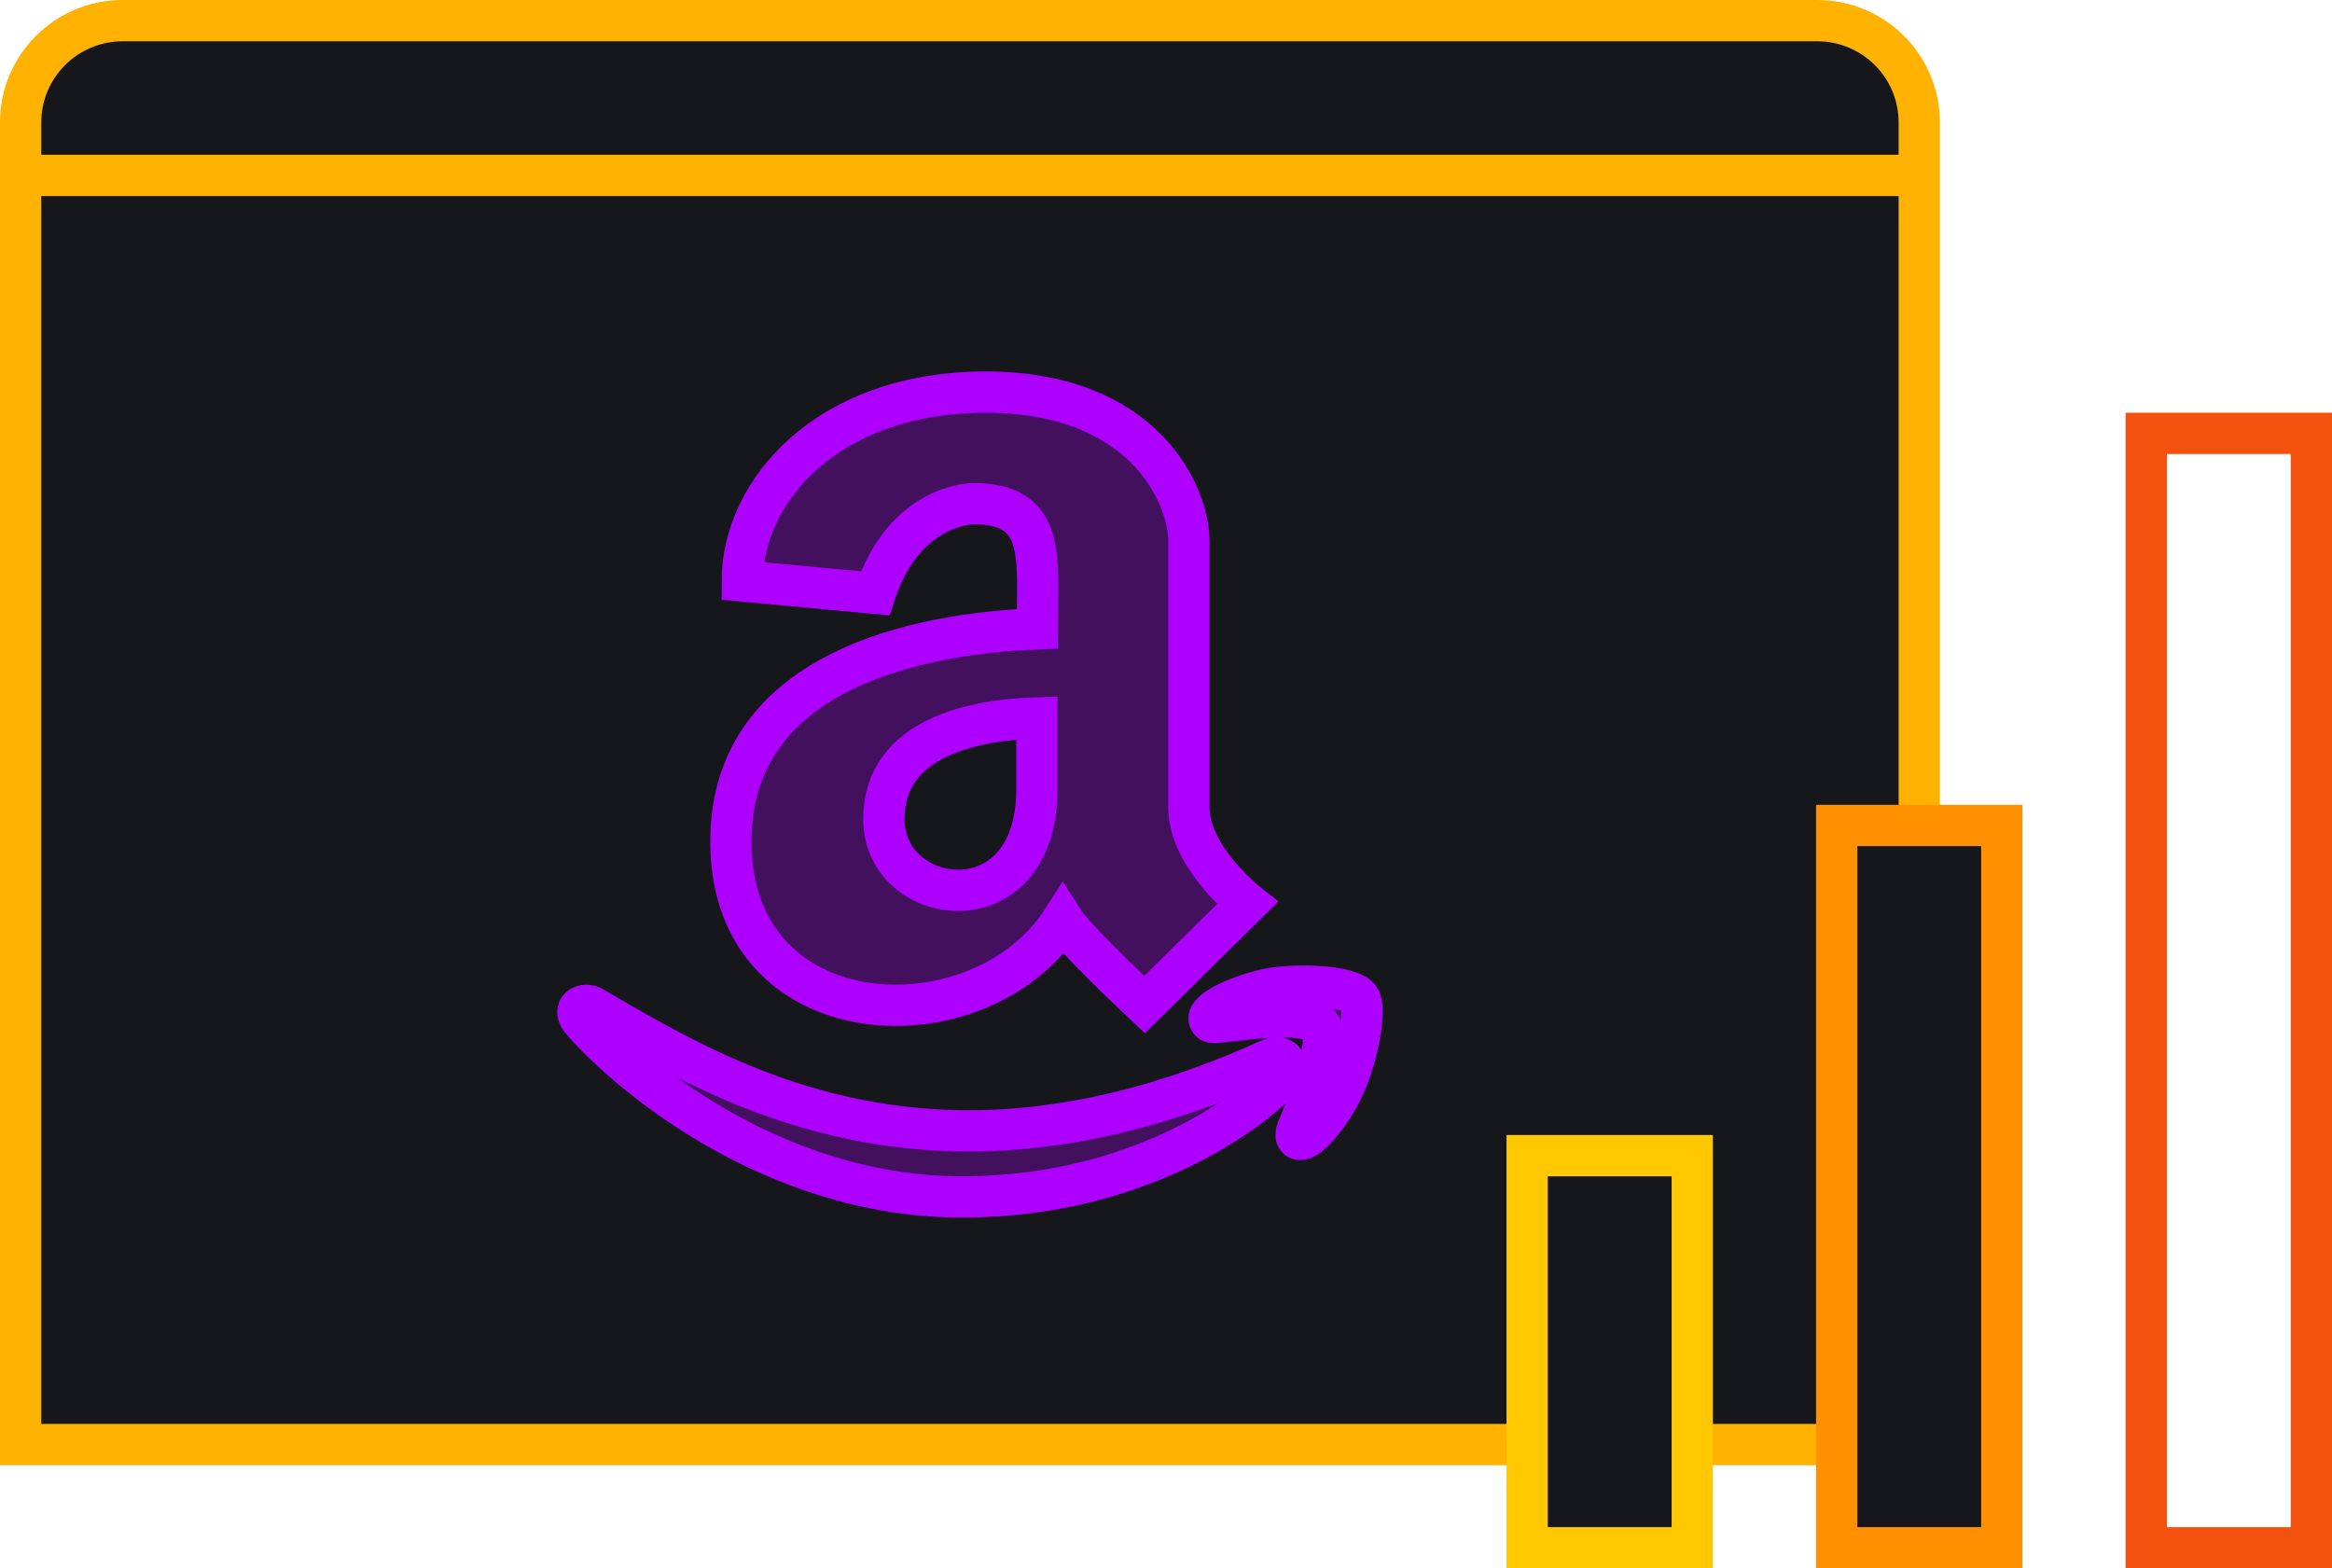 <?xml version="1.0" encoding="UTF-8"?>
<svg width="113px" height="76px" viewBox="0 0 113 76" version="1.1" xmlns="http://www.w3.org/2000/svg" xmlns:xlink="http://www.w3.org/1999/xlink">
    <!-- Generator: Sketch 57.1 (83088) - https://sketch.com -->
    <title>Group 13 Copy</title>
    <desc>Created with Sketch.</desc>
    <g id="Guidelines" stroke="none" stroke-width="1" fill="none" fill-rule="evenodd">
        <g id="8" transform="translate(-131, -700)" stroke-width="2">
            <g id="Group-11" transform="translate(72, 231)">
                <g id="Group-13-Copy" transform="translate(60, 470)">
                    <path d="M0,69 L0,4.929 C0,2.207 2.215,0 4.946,0 L87.054,0 C89.785,0 92,2.207 92,4.929 L92,69 L0,69 Z" id="Rectangle-2" stroke="#FFB300" fill="#16171A"></path>
                    <rect id="Rectangle" stroke="#FFC800" fill="#16171A" x="73" y="55" width="8" height="19"></rect>
                    <rect id="Rectangle-Copy-24" stroke="#FF9100" fill="#16171A" x="88" y="39" width="8" height="35"></rect>
                    <rect id="Rectangle-Copy-25" stroke="#F3510E" x="103" y="20" width="8" height="54"></rect>
                    <path d="M49.266,29.47 C49.266,26.021 49.722,23.397 46.156,23.406 C46.156,23.406 42.835,23.406 41.407,27.75 L34.967,27.153 C34.967,22.827 39.059,18 46.769,18 C54.462,18 56.609,23.002 56.609,25.222 L56.609,38.131 C56.609,40.544 59.439,42.765 59.439,42.765 L54.462,47.679 C53.595,46.863 51.063,44.467 50.493,43.572 C46.533,49.785 34.415,49.39 34.415,39.781 C34.415,30.83 44.999,29.628 49.266,29.47 Z M49.244,37.238 L49.244,33.786 C46.276,33.879 41.829,34.687 41.829,38.701 C41.829,43.021 49.244,44.042 49.244,37.238 Z M60.967,51.362 C60.289,52.204 54.81,57 45.618,57 C36.426,57 29.39,50.984 27.235,48.501 C26.637,47.853 27.323,47.551 27.719,47.803 C34.166,51.547 44.237,57.715 60.483,50.353 C61.142,50.041 61.653,50.521 60.967,51.362 Z M64.306,51.22 C63.74,52.633 62.912,53.616 62.459,53.992 C61.98,54.394 61.632,54.233 61.893,53.652 C62.154,53.071 63.574,49.494 62.999,48.734 C62.433,47.992 59.776,48.35 58.818,48.448 C57.878,48.538 57.686,48.627 57.599,48.421 C57.398,47.912 59.489,47.036 60.865,46.857 C62.233,46.696 64.436,46.785 64.872,47.366 C65.194,47.822 64.872,49.789 64.306,51.22 Z" id="a" stroke="#AE00FF" fill-opacity="0.3" fill="#AE00FF"></path>
                    <path d="M92,7.5 L0,7.5" id="Path-35" stroke="#FFB300"></path>
                </g>
            </g>
        </g>
    </g>
</svg>